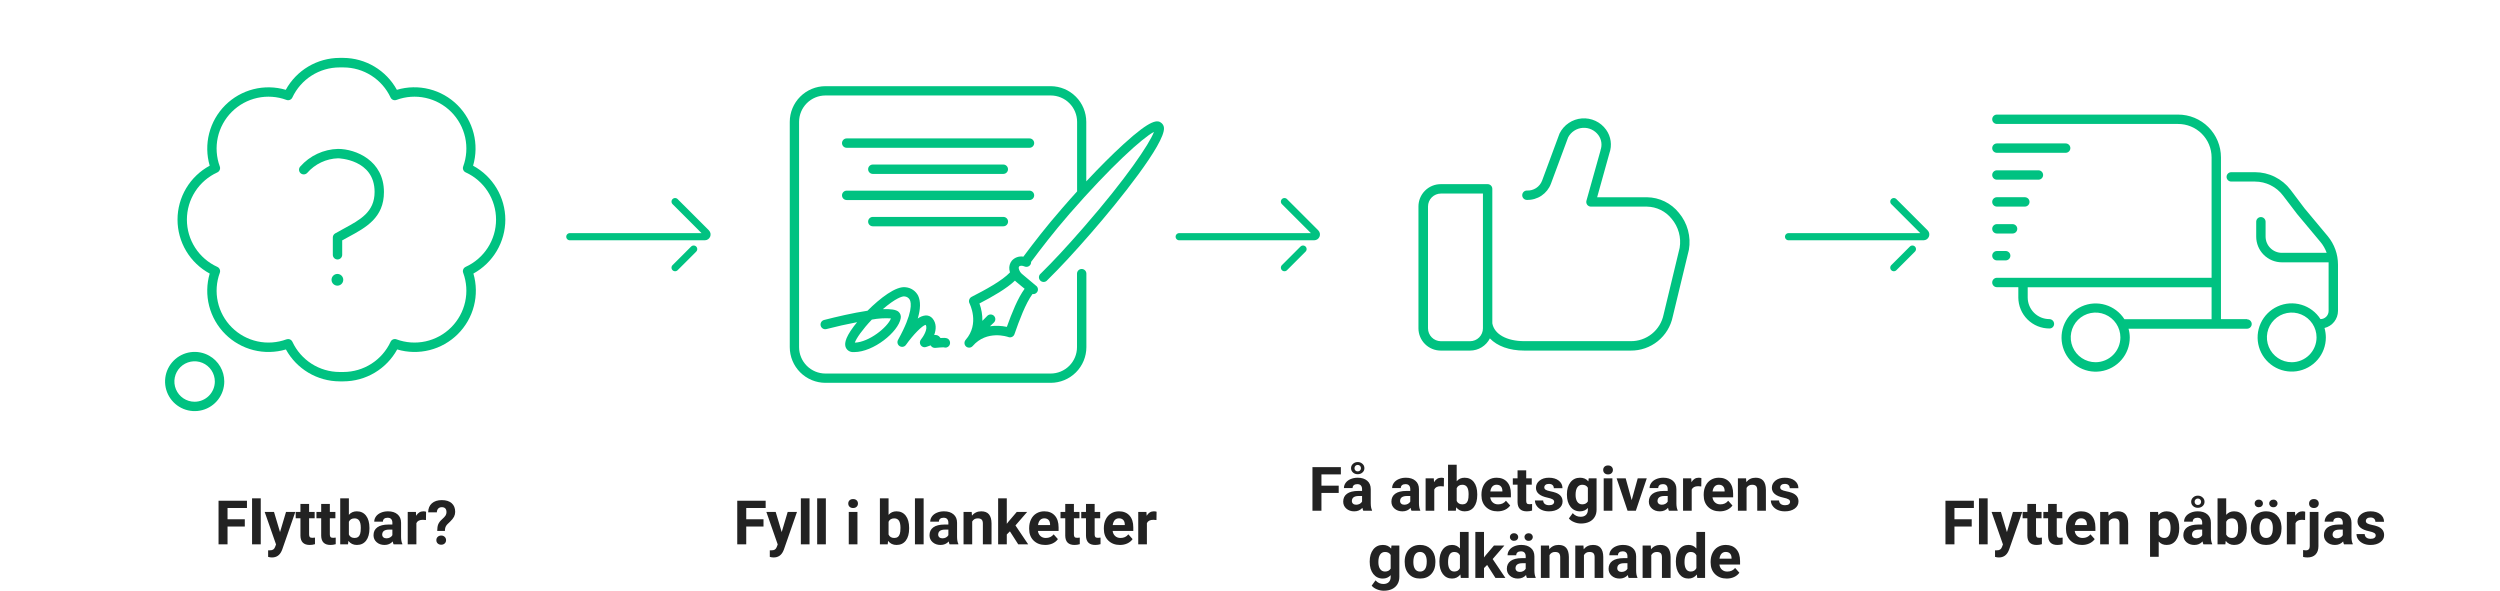<svg width="1116" height="264" viewBox="0 0 1116 264" fill="none" xmlns="http://www.w3.org/2000/svg">
<path d="M891.414 68.214H922.112C922.668 68.214 923.2 67.994 923.593 67.601C923.986 67.209 924.206 66.676 924.206 66.121C924.206 65.565 923.986 65.033 923.593 64.64C923.2 64.248 922.668 64.027 922.112 64.027H891.414C890.859 64.027 890.326 64.248 889.934 64.64C889.541 65.033 889.32 65.565 889.32 66.121C889.32 66.676 889.541 67.209 889.934 67.601C890.326 67.994 890.859 68.214 891.414 68.214Z" fill="#00C281"/>
<path d="M891.414 92.226H903.884C904.44 92.226 904.972 92.006 905.365 91.613C905.758 91.22 905.978 90.688 905.978 90.132C905.978 89.577 905.758 89.045 905.365 88.652C904.972 88.259 904.44 88.039 903.884 88.039H891.414C890.859 88.039 890.326 88.259 889.934 88.652C889.541 89.045 889.32 89.577 889.32 90.132C889.32 90.688 889.541 91.22 889.934 91.613C890.326 92.006 890.859 92.226 891.414 92.226Z" fill="#00C281"/>
<path d="M891.414 104.239H898.415C898.97 104.239 899.503 104.018 899.895 103.625C900.288 103.233 900.508 102.7 900.508 102.145C900.508 101.59 900.288 101.057 899.895 100.665C899.503 100.272 898.97 100.051 898.415 100.051H891.414C890.859 100.051 890.326 100.272 889.934 100.665C889.541 101.057 889.32 101.59 889.32 102.145C889.32 102.7 889.541 103.233 889.934 103.625C890.326 104.018 890.859 104.239 891.414 104.239Z" fill="#00C281"/>
<path d="M891.414 80.214H909.956C910.511 80.214 911.044 79.993 911.437 79.6C911.829 79.208 912.05 78.675 912.05 78.12C912.05 77.565 911.829 77.032 911.437 76.64C911.044 76.247 910.511 76.026 909.956 76.026H891.414C890.859 76.026 890.326 76.247 889.934 76.64C889.541 77.032 889.32 77.565 889.32 78.12C889.32 78.675 889.541 79.208 889.934 79.6C890.326 79.993 890.859 80.214 891.414 80.214Z" fill="#00C281"/>
<path d="M891.414 116.238H895.34C895.895 116.238 896.427 116.017 896.82 115.625C897.213 115.232 897.433 114.7 897.433 114.144C897.433 113.589 897.213 113.057 896.82 112.664C896.427 112.271 895.895 112.051 895.34 112.051H891.414C890.859 112.051 890.326 112.271 889.934 112.664C889.541 113.057 889.32 113.589 889.32 114.144C889.32 114.7 889.541 115.232 889.934 115.625C890.326 116.017 890.859 116.238 891.414 116.238Z" fill="#00C281"/>
<path d="M1003.07 142.448H991.439V70.243C991.436 67.732 990.938 65.247 989.974 62.928C989.01 60.61 987.599 58.505 985.821 56.732C984.044 54.959 981.934 53.554 979.613 52.596C977.293 51.639 974.806 51.148 972.295 51.151H891.414C890.859 51.151 890.326 51.371 889.934 51.764C889.541 52.157 889.32 52.689 889.32 53.245C889.32 53.8 889.541 54.332 889.934 54.725C890.326 55.118 890.859 55.338 891.414 55.338H972.295C974.256 55.333 976.199 55.715 978.013 56.461C979.826 57.208 981.475 58.305 982.864 59.689C984.253 61.073 985.356 62.718 986.109 64.529C986.862 66.34 987.25 68.281 987.252 70.243V124.011H891.414C890.859 124.011 890.326 124.231 889.934 124.624C889.541 125.017 889.32 125.549 889.32 126.104C889.32 126.66 889.541 127.192 889.934 127.585C890.326 127.978 890.859 128.198 891.414 128.198H900.979V132.804C900.985 134.629 901.35 136.435 902.054 138.118C902.758 139.802 903.788 141.33 905.084 142.615C906.379 143.9 907.916 144.916 909.605 145.606C911.295 146.296 913.104 146.646 914.929 146.636C915.2 146.634 915.468 146.578 915.718 146.471C915.968 146.365 916.193 146.21 916.382 146.015C916.571 145.82 916.719 145.589 916.818 145.336C916.917 145.083 916.964 144.813 916.957 144.542C916.943 143.982 916.711 143.449 916.31 143.058C915.909 142.667 915.371 142.448 914.811 142.448C912.254 142.445 909.803 141.428 907.995 139.62C906.187 137.812 905.17 135.361 905.167 132.804V128.237H987.252V142.487H948.336C946.362 139.397 943.34 137.123 939.824 136.081C936.308 135.04 932.535 135.302 929.196 136.819C925.858 138.337 923.18 141.007 921.652 144.341C920.124 147.674 919.851 151.447 920.881 154.966C921.912 158.485 924.177 161.514 927.261 163.497C930.345 165.481 934.041 166.285 937.671 165.762C941.3 165.239 944.619 163.424 947.018 160.651C949.417 157.878 950.735 154.333 950.73 150.666C950.724 149.339 950.539 148.018 950.181 146.74H1003.07C1003.63 146.74 1004.16 146.52 1004.55 146.127C1004.95 145.734 1005.17 145.202 1005.17 144.647C1005.17 144.091 1004.95 143.559 1004.55 143.166C1004.16 142.773 1003.63 142.553 1003.07 142.553V142.448ZM935.473 161.697C933.28 161.699 931.135 161.051 929.31 159.834C927.486 158.618 926.063 156.887 925.222 154.861C924.382 152.835 924.161 150.606 924.589 148.454C925.016 146.303 926.072 144.327 927.623 142.776C929.173 141.226 931.149 140.17 933.301 139.742C935.452 139.315 937.681 139.536 939.707 140.376C941.733 141.217 943.464 142.639 944.681 144.464C945.897 146.289 946.546 148.433 946.543 150.627C946.536 153.561 945.368 156.372 943.293 158.447C941.218 160.521 938.407 161.69 935.473 161.697Z" fill="#00C281"/>
<path d="M1039.11 105.429L1028.71 92.972L1022.49 84.715C1020.63 82.274 1018.23 80.296 1015.47 78.934C1012.72 77.572 1009.69 76.864 1006.62 76.864H996.032C995.477 76.864 994.944 77.084 994.552 77.477C994.159 77.87 993.939 78.402 993.939 78.957C993.939 79.513 994.159 80.045 994.552 80.438C994.944 80.831 995.477 81.051 996.032 81.051H1006.62C1009.05 81.053 1011.44 81.617 1013.61 82.7C1015.79 83.783 1017.68 85.355 1019.14 87.293L1025.42 95.524L1035.89 108.06C1037.08 109.486 1038 111.112 1038.63 112.862H1018.63C1017.68 112.862 1016.73 112.674 1015.85 112.308C1014.96 111.943 1014.16 111.407 1013.49 110.731C1012.81 110.055 1012.27 109.253 1011.91 108.371C1011.54 107.488 1011.36 106.542 1011.36 105.586V98.991C1011.36 98.436 1011.13 97.904 1010.74 97.511C1010.35 97.118 1009.82 96.898 1009.26 96.898C1008.71 96.898 1008.17 97.118 1007.78 97.511C1007.39 97.904 1007.17 98.436 1007.17 98.991V105.639C1007.17 108.678 1008.38 111.591 1010.53 113.74C1012.68 115.889 1015.59 117.098 1018.63 117.102H1039.49C1039.49 117.455 1039.49 117.808 1039.49 118.162V138.81C1039.49 139.773 1039.11 140.696 1038.43 141.378C1037.75 142.06 1036.83 142.445 1035.86 142.448C1033.89 139.358 1030.87 137.083 1027.35 136.042C1023.84 135.001 1020.06 135.263 1016.73 136.78C1013.39 138.297 1010.71 140.968 1009.18 144.301C1007.65 147.635 1007.38 151.408 1008.41 154.927C1009.44 158.446 1011.71 161.475 1014.79 163.458C1017.87 165.441 1021.57 166.245 1025.2 165.722C1028.83 165.2 1032.15 163.385 1034.55 160.612C1036.95 157.839 1038.26 154.293 1038.26 150.627C1038.25 149.201 1038.05 147.783 1037.66 146.413C1039.37 146.003 1040.89 145.031 1041.98 143.652C1043.07 142.274 1043.67 140.569 1043.68 138.81V118.162C1043.69 113.515 1042.07 109.011 1039.11 105.429ZM1023.03 161.697C1020.83 161.697 1018.69 161.047 1016.87 159.828C1015.05 158.61 1013.63 156.878 1012.79 154.852C1011.95 152.826 1011.73 150.597 1012.16 148.446C1012.59 146.296 1013.64 144.321 1015.2 142.772C1016.75 141.222 1018.72 140.168 1020.87 139.742C1023.02 139.315 1025.25 139.537 1027.28 140.378C1029.3 141.218 1031.03 142.641 1032.25 144.465C1033.47 146.29 1034.11 148.434 1034.11 150.627C1034.1 153.563 1032.93 156.377 1030.86 158.451C1028.78 160.526 1025.96 161.693 1023.03 161.697Z" fill="#00C281"/>
<path d="M749.448 95C747.736 92.861 745.572 91.128 743.11 89.927C740.648 88.725 737.95 88.085 735.211 88.052H712.965L718.448 68.358C719.065 66.623 719.251 64.764 718.991 62.941C718.732 61.117 718.033 59.384 716.956 57.89C715.735 56.188 714.095 54.831 712.194 53.95C710.294 53.069 708.198 52.694 706.11 52.861C704.022 53.028 702.013 53.732 700.277 54.904C698.541 56.077 697.138 57.678 696.203 59.552L696.124 59.735L688.378 80.672C687.857 82.023 686.923 83.175 685.707 83.963C684.492 84.75 683.059 85.133 681.613 85.055C681.057 85.055 680.525 85.276 680.132 85.669C679.739 86.061 679.519 86.594 679.519 87.149C679.519 87.704 679.739 88.237 680.132 88.63C680.525 89.022 681.057 89.243 681.613 89.243C683.926 89.302 686.201 88.64 688.122 87.348C690.042 86.056 691.513 84.198 692.33 82.033L700.011 61.331C700.641 60.128 701.569 59.106 702.705 58.362C703.841 57.617 705.148 57.175 706.503 57.076C707.858 56.978 709.215 57.227 710.447 57.8C711.678 58.373 712.743 59.251 713.541 60.35C714.228 61.303 714.671 62.409 714.833 63.572C714.995 64.735 714.87 65.92 714.47 67.024V67.168L708.189 89.583C708.101 89.894 708.085 90.221 708.144 90.539C708.203 90.857 708.335 91.157 708.529 91.415C708.727 91.671 708.981 91.879 709.271 92.022C709.561 92.164 709.881 92.239 710.204 92.239H735.211C737.334 92.276 739.423 92.781 741.328 93.72C743.233 94.659 744.906 96.008 746.229 97.67C747.725 99.442 748.82 101.519 749.436 103.755C750.053 105.992 750.178 108.335 749.801 110.624L742.604 140.512C741.906 143.87 740.062 146.881 737.389 149.029C734.715 151.178 731.378 152.33 727.948 152.289H680.435C672.584 152.289 667.048 149.174 666.172 144.346V84.31C666.173 84.034 666.121 83.76 666.016 83.504C665.912 83.249 665.758 83.016 665.563 82.821C665.368 82.625 665.137 82.469 664.882 82.363C664.627 82.257 664.354 82.203 664.078 82.203H643.141C640.502 82.206 637.973 83.257 636.108 85.124C634.244 86.991 633.196 89.522 633.196 92.161V146.557C633.2 149.194 634.249 151.721 636.113 153.585C637.977 155.45 640.505 156.499 643.141 156.502H656.227C658.062 156.5 659.861 155.991 661.424 155.03C662.988 154.07 664.255 152.695 665.086 151.059C668.318 154.474 673.748 156.502 680.435 156.502H727.948C732.341 156.547 736.614 155.065 740.034 152.308C743.455 149.551 745.811 145.691 746.7 141.388L753.923 111.514C754.426 108.602 754.286 105.615 753.513 102.762C752.74 99.909 751.352 97.26 749.448 95ZM661.984 146.557C661.984 148.084 661.378 149.549 660.298 150.628C659.218 151.708 657.754 152.315 656.227 152.315H643.141C641.629 152.291 640.187 151.674 639.124 150.597C638.062 149.52 637.465 148.07 637.462 146.557V92.161C637.466 90.635 638.073 89.172 639.152 88.093C640.231 87.014 641.694 86.407 643.22 86.403H661.984V146.557Z" fill="#00C281"/>
<path d="M150.613 122.284C149.919 122.284 149.253 122.559 148.762 123.05C148.271 123.541 147.996 124.207 147.996 124.901C147.996 125.595 148.271 126.26 148.762 126.751C149.253 127.242 149.919 127.518 150.613 127.518C151.307 127.518 151.973 127.242 152.463 126.751C152.954 126.26 153.23 125.595 153.23 124.901C153.23 124.207 152.954 123.541 152.463 123.05C151.973 122.559 151.307 122.284 150.613 122.284Z" fill="#00C281"/>
<path d="M150.888 66.474C147.692 66.556 144.547 67.296 141.65 68.647C138.752 69.997 136.164 71.93 134.047 74.325C133.668 74.734 133.466 75.276 133.486 75.832C133.505 76.389 133.745 76.915 134.151 77.296C134.561 77.67 135.101 77.87 135.655 77.853C136.21 77.835 136.736 77.603 137.122 77.204C138.844 75.227 140.955 73.625 143.323 72.499C145.692 71.374 148.267 70.748 150.888 70.662C151.045 70.662 167.218 71.067 167.218 85.671C167.218 94.634 160.859 98.062 153.518 102.04C152.209 102.747 150.901 103.454 149.592 104.213C149.283 104.396 149.026 104.656 148.847 104.968C148.668 105.28 148.573 105.633 148.571 105.992V113.739C148.571 114.294 148.792 114.827 149.185 115.219C149.577 115.612 150.11 115.832 150.665 115.832C151.22 115.832 151.753 115.612 152.146 115.219C152.538 114.827 152.759 114.294 152.759 113.739V107.301L155.507 105.796C163.358 101.569 171.393 97.199 171.393 85.736C171.393 71.682 158.844 66.474 150.888 66.474Z" fill="#00C281"/>
<path d="M225.579 98.049C225.564 93.113 224.219 88.272 221.686 84.036C219.153 79.799 215.526 76.323 211.185 73.972C212.565 69.256 212.648 64.255 211.425 59.495C210.203 54.736 207.72 50.394 204.238 46.927C200.756 43.46 196.403 40.995 191.639 39.792C186.874 38.59 181.874 38.694 177.163 40.094C174.812 35.813 171.363 32.236 167.17 29.731C162.977 27.227 158.192 25.885 153.308 25.844H151.568C146.66 25.859 141.845 27.189 137.625 29.695C133.404 32.201 129.932 35.792 127.569 40.094C122.863 38.709 117.871 38.617 113.116 39.826C108.362 41.035 104.021 43.502 100.548 46.967C97.075 50.431 94.599 54.767 93.378 59.519C92.158 64.27 92.239 69.263 93.612 73.972C89.269 76.315 85.64 79.789 83.111 84.027C80.582 88.265 79.246 93.108 79.246 98.043C79.246 102.978 80.582 107.821 83.111 112.059C85.64 116.296 89.269 119.771 93.612 122.114C92.233 126.83 92.15 131.831 93.373 136.59C94.595 141.35 97.078 145.691 100.56 149.159C104.042 152.626 108.395 155.091 113.159 156.293C117.924 157.496 122.924 157.391 127.635 155.992C129.992 160.284 133.454 163.869 137.662 166.374C141.87 168.879 146.671 170.215 151.568 170.242H153.308C158.217 170.226 163.031 168.897 167.252 166.391C171.472 163.885 174.944 160.294 177.307 155.992C182.017 157.387 187.016 157.488 191.778 156.283C196.541 155.079 200.891 152.615 204.372 149.149C207.852 145.683 210.335 141.343 211.56 136.586C212.784 131.828 212.704 126.829 211.329 122.114C215.641 119.745 219.238 116.263 221.745 112.03C224.251 107.797 225.576 102.969 225.579 98.049ZM207.862 119.143C207.381 119.359 207.001 119.749 206.797 120.235C206.593 120.721 206.58 121.266 206.763 121.76C208.291 125.915 208.597 130.421 207.644 134.744C206.692 139.067 204.519 143.027 201.386 146.154C198.252 149.281 194.287 151.444 189.962 152.388C185.637 153.331 181.131 153.015 176.98 151.477C176.487 151.297 175.945 151.309 175.46 151.51C174.975 151.712 174.584 152.087 174.363 152.563C172.502 156.583 169.532 159.988 165.802 162.378C162.073 164.768 157.738 166.043 153.308 166.055H151.568C147.141 166.039 142.81 164.762 139.083 162.372C135.356 159.983 132.388 156.58 130.527 152.563C130.359 152.201 130.092 151.893 129.756 151.678C129.419 151.462 129.029 151.347 128.629 151.346C128.379 151.345 128.131 151.39 127.896 151.477C123.745 153.018 119.24 153.335 114.914 152.392C110.588 151.449 106.623 149.286 103.49 146.158C100.356 143.03 98.185 139.069 97.235 134.744C96.284 130.42 96.594 125.914 98.127 121.76C98.306 121.266 98.292 120.722 98.089 120.237C97.885 119.752 97.506 119.362 97.028 119.143C92.975 117.305 89.537 114.338 87.125 110.597C84.714 106.856 83.432 102.5 83.432 98.049C83.432 93.599 84.714 89.242 87.125 85.501C89.537 81.761 92.975 78.794 97.028 76.956C97.502 76.733 97.877 76.341 98.08 75.858C98.283 75.375 98.3 74.833 98.127 74.338C96.591 70.184 96.278 65.676 97.227 61.349C98.176 57.023 100.346 53.059 103.48 49.929C106.614 46.799 110.581 44.634 114.909 43.691C119.237 42.748 123.744 43.066 127.896 44.608C128.389 44.788 128.932 44.776 129.417 44.575C129.901 44.374 130.293 43.998 130.514 43.522C132.385 39.516 135.36 36.125 139.088 33.748C142.817 31.37 147.146 30.103 151.568 30.096H153.308C157.729 30.104 162.055 31.371 165.782 33.749C169.508 36.127 172.48 39.517 174.35 43.522C174.571 43.998 174.962 44.374 175.447 44.575C175.931 44.776 176.474 44.788 176.967 44.608C181.119 43.067 185.626 42.748 189.954 43.69C194.281 44.632 198.248 46.795 201.384 49.922C204.52 53.05 206.693 57.011 207.647 61.336C208.6 65.662 208.293 70.169 206.763 74.325C206.587 74.82 206.602 75.363 206.805 75.847C207.009 76.331 207.385 76.722 207.862 76.942C211.911 78.785 215.344 81.753 217.751 85.493C220.159 89.234 221.439 93.588 221.439 98.036C221.439 102.484 220.159 106.839 217.751 110.579C215.344 114.319 211.911 117.288 207.862 119.13V119.143Z" fill="#00C281"/>
<path d="M93.416 158.805C90.889 157.373 87.961 156.813 85.084 157.212C82.207 157.611 79.541 158.947 77.499 161.013C75.457 163.079 74.153 165.76 73.788 168.642C73.423 171.524 74.017 174.445 75.48 176.955C76.942 179.465 79.19 181.424 81.876 182.528C84.563 183.632 87.538 183.82 90.343 183.063C93.147 182.306 95.624 180.647 97.391 178.341C99.157 176.035 100.115 173.212 100.116 170.307C100.117 167.969 99.497 165.672 98.32 163.651C97.143 161.63 95.451 159.958 93.416 158.805ZM86.874 179.336C85.088 179.336 83.342 178.807 81.857 177.815C80.373 176.822 79.215 175.412 78.532 173.763C77.849 172.113 77.67 170.297 78.018 168.546C78.366 166.794 79.226 165.186 80.489 163.923C81.752 162.66 83.361 161.8 85.112 161.452C86.864 161.103 88.679 161.282 90.329 161.966C91.979 162.649 93.389 163.806 94.381 165.291C95.373 166.776 95.903 168.522 95.903 170.307C95.899 172.687 94.958 174.97 93.282 176.66C91.606 178.351 89.332 179.312 86.952 179.336H86.874Z" fill="#00C281"/>
<path d="M461.657 63.883C461.657 63.328 461.436 62.795 461.043 62.403C460.651 62.01 460.118 61.789 459.563 61.789H377.962C377.407 61.789 376.874 62.01 376.482 62.403C376.089 62.795 375.868 63.328 375.868 63.883C375.868 64.438 376.089 64.971 376.482 65.364C376.874 65.756 377.407 65.977 377.962 65.977H459.563C459.838 65.977 460.11 65.923 460.364 65.817C460.618 65.712 460.849 65.558 461.043 65.364C461.238 65.169 461.392 64.938 461.497 64.684C461.603 64.43 461.657 64.158 461.657 63.883Z" fill="#00C281"/>
<path d="M389.621 73.449C389.066 73.449 388.533 73.669 388.141 74.062C387.748 74.454 387.527 74.987 387.527 75.542C387.527 76.098 387.748 76.63 388.141 77.023C388.533 77.415 389.066 77.636 389.621 77.636H447.878C448.433 77.636 448.965 77.415 449.358 77.023C449.751 76.63 449.971 76.098 449.971 75.542C449.971 74.987 449.751 74.454 449.358 74.062C448.965 73.669 448.433 73.449 447.878 73.449H389.621Z" fill="#00C281"/>
<path d="M377.962 89.295H459.563C460.118 89.295 460.651 89.075 461.043 88.682C461.436 88.289 461.657 87.757 461.657 87.201C461.657 86.646 461.436 86.114 461.043 85.721C460.651 85.328 460.118 85.108 459.563 85.108H377.962C377.407 85.108 376.874 85.328 376.482 85.721C376.089 86.114 375.868 86.646 375.868 87.201C375.868 87.757 376.089 88.289 376.482 88.682C376.874 89.075 377.407 89.295 377.962 89.295Z" fill="#00C281"/>
<path d="M449.998 98.861C449.98 98.312 449.749 97.792 449.352 97.413C448.956 97.034 448.426 96.825 447.878 96.832H389.621C389.066 96.832 388.533 97.053 388.141 97.446C387.748 97.838 387.527 98.371 387.527 98.926C387.527 99.481 387.748 100.014 388.141 100.406C388.533 100.799 389.066 101.02 389.621 101.02H447.878C448.16 101.023 448.441 100.97 448.702 100.862C448.964 100.754 449.201 100.595 449.399 100.393C449.597 100.191 449.752 99.951 449.855 99.688C449.958 99.425 450.006 99.143 449.998 98.861Z" fill="#00C281"/>
<path d="M411.055 154.16C411.33 154.535 411.724 154.808 412.172 154.934C412.62 155.059 413.098 155.031 413.528 154.853C414.143 154.605 414.837 154.369 415.439 154.173C415.636 154.545 415.939 154.85 416.309 155.05C416.679 155.251 417.1 155.337 417.519 155.298C418.828 155.154 420.503 155.037 421.249 155.037C421.683 155.21 422.164 155.233 422.613 155.1C423.061 154.967 423.452 154.686 423.722 154.304C423.957 153.968 424.093 153.572 424.113 153.163C424.134 152.753 424.039 152.346 423.84 151.988C423.264 151.006 422.531 150.679 419.809 150.888C419.76 150.796 419.703 150.709 419.639 150.627C419.352 150.216 418.952 149.896 418.488 149.706C418.024 149.516 417.515 149.463 417.022 149.554C417.938 147.067 418.108 144.32 416.25 142.121C415.875 141.675 415.399 141.325 414.863 141.097C414.326 140.87 413.743 140.772 413.162 140.813C411.898 140.955 410.696 141.434 409.681 142.2C410.99 137.855 410.99 134.453 409.877 132.032C409.35 130.992 408.571 130.1 407.611 129.437C406.651 128.775 405.541 128.362 404.382 128.237C399.985 127.544 392.84 133.131 387.253 138.706C380.71 139.687 373.304 141.441 367.86 142.841C367.322 142.98 366.861 143.327 366.579 143.805C366.297 144.284 366.216 144.855 366.355 145.393C366.494 145.93 366.841 146.391 367.319 146.673C367.798 146.956 368.369 147.036 368.907 146.897C373.395 145.733 378.198 144.66 382.607 143.822C382.058 144.477 381.574 145.131 381.142 145.667C376.719 151.556 377.02 153.95 377.622 155.246C377.913 155.836 378.368 156.331 378.931 156.672C379.494 157.012 380.143 157.185 380.802 157.169H381.325C389.883 157.169 401.045 148.206 402.092 142.03C402.187 141.516 402.149 140.987 401.982 140.492C401.814 139.997 401.523 139.554 401.136 139.203C400.011 138.169 397.446 137.895 394.123 137.986C399.645 133.21 402.798 132.163 403.714 132.32C404.219 132.338 404.71 132.489 405.137 132.758C405.564 133.027 405.913 133.404 406.148 133.851C406.802 135.16 407.601 139.622 400.914 151.674C400.635 152.143 400.55 152.704 400.679 153.235C400.807 153.766 401.138 154.226 401.601 154.517C402.064 154.807 402.622 154.905 403.157 154.79C403.691 154.674 404.159 154.354 404.46 153.898C407.627 149.423 411.683 145.314 413.201 145C414.444 146.845 411.893 150.653 411.121 151.543C410.816 151.908 410.644 152.365 410.632 152.84C410.62 153.315 410.769 153.78 411.055 154.16ZM397.734 142.134C396.125 146.191 387.881 152.747 381.587 152.956C382.202 151.124 384.976 147.081 389.189 142.671C392.003 142.129 394.875 141.948 397.734 142.134Z" fill="#00C281"/>
<path d="M464.614 122.1C464.377 122.279 464.18 122.506 464.038 122.766C463.895 123.027 463.809 123.314 463.786 123.61C463.763 123.906 463.803 124.204 463.904 124.483C464.005 124.762 464.164 125.017 464.37 125.23C464.577 125.443 464.826 125.61 465.102 125.719C465.378 125.829 465.674 125.878 465.971 125.864C466.268 125.85 466.558 125.774 466.822 125.639C467.087 125.505 467.32 125.315 467.506 125.084C473.434 119.248 479.1 113.15 487.069 104.003C499.382 89.884 520.096 64.119 519.599 57.105C519.573 56.695 519.465 56.294 519.284 55.926C519.102 55.558 518.849 55.229 518.539 54.959C516.812 53.467 514.077 52.944 501.607 64.302C496.634 68.829 490.916 74.535 484.91 80.96V54.396C484.906 50.183 483.234 46.142 480.26 43.158C477.285 40.173 473.25 38.489 469.037 38.471H368.488C364.264 38.475 360.215 40.153 357.227 43.139C354.239 46.124 352.557 50.172 352.55 54.396V154.971C352.557 159.195 354.239 163.243 357.227 166.229C360.215 169.214 364.264 170.893 368.488 170.896H469.037C473.259 170.893 477.308 169.214 480.294 166.228C483.279 163.242 484.958 159.194 484.962 154.971V122.166C484.962 121.611 484.741 121.078 484.349 120.685C483.956 120.293 483.423 120.072 482.868 120.072C482.313 120.072 481.78 120.293 481.388 120.685C480.995 121.078 480.775 121.611 480.775 122.166V154.971C480.775 158.095 479.534 161.09 477.325 163.299C475.117 165.507 472.121 166.748 468.998 166.748H368.488C365.365 166.748 362.369 165.507 360.161 163.299C357.952 161.09 356.711 158.095 356.711 154.971V54.396C356.711 51.273 357.952 48.277 360.161 46.069C362.369 43.86 365.365 42.619 368.488 42.619H469.037C472.16 42.619 475.156 43.86 477.364 46.069C479.573 48.277 480.814 51.273 480.814 54.396V85.448C478.642 87.843 476.443 90.303 474.271 92.828C466.878 101.295 461.591 108.217 456.828 114.576C455.886 114.408 454.916 114.486 454.013 114.802C453.11 115.119 452.304 115.663 451.672 116.382C451.236 116.93 450.914 117.559 450.725 118.233C450.536 118.908 450.485 119.613 450.573 120.308C450.622 120.752 450.714 121.19 450.848 121.616C447.354 125.319 439.843 129.389 433.693 132.53C433.44 132.666 433.216 132.853 433.037 133.077C432.857 133.302 432.724 133.561 432.646 133.838C432.561 134.103 432.532 134.382 432.559 134.659C432.586 134.936 432.669 135.204 432.803 135.448C432.803 135.539 437.475 144.424 431.063 151.726C430.881 151.932 430.741 152.172 430.651 152.432C430.562 152.693 430.524 152.968 430.541 153.243C430.558 153.517 430.629 153.786 430.75 154.033C430.871 154.28 431.04 154.501 431.246 154.683C431.667 155.045 432.214 155.226 432.768 155.187C433.322 155.148 433.837 154.891 434.203 154.474C440.537 147.159 449.788 150.326 450.168 150.47C450.43 150.564 450.709 150.605 450.988 150.59C451.267 150.576 451.54 150.505 451.791 150.383C452.042 150.261 452.266 150.09 452.451 149.881C452.635 149.671 452.775 149.426 452.863 149.161C455.022 142.946 457.849 135.395 460.885 131.286C460.998 131.3 461.112 131.3 461.225 131.286C461.57 131.291 461.911 131.21 462.217 131.05C462.524 130.89 462.785 130.657 462.978 130.37C463.133 130.147 463.242 129.895 463.298 129.629C463.355 129.363 463.357 129.089 463.306 128.822C463.255 128.555 463.151 128.301 463 128.075C462.85 127.849 462.655 127.655 462.429 127.505C462.062 127.23 458.595 124.299 456.462 122.493C455.57 121.828 454.963 120.852 454.761 119.758C454.72 119.48 454.781 119.197 454.931 118.96C455.245 118.58 456.239 118.45 457.391 118.96C457.905 119.173 458.482 119.174 458.997 118.964C459.512 118.753 459.922 118.347 460.139 117.835C460.25 117.543 460.299 117.231 460.283 116.919C464.889 110.716 470.123 103.899 477.359 95.524C495.941 74.221 510.073 61.502 515.124 58.885C513.135 64.223 502.509 79.965 483.954 101.242C476.051 110.31 470.45 116.343 464.614 122.1ZM457.391 128.905C454.355 133.053 451.699 139.648 449.461 145.916C446.983 145.396 444.434 145.303 441.924 145.641L443.716 143.94C444.105 143.543 444.32 143.007 444.314 142.451C444.308 141.896 444.081 141.365 443.684 140.976C443.286 140.587 442.751 140.373 442.195 140.379C441.639 140.385 441.109 140.612 440.72 141.009L438.535 143.233C438.58 140.584 438.137 137.949 437.226 135.461C443.193 132.359 449.356 128.839 453.06 125.28C453.256 125.476 453.478 125.673 453.701 125.856C455.323 127.164 456.501 128.237 457.391 128.905Z" fill="#00C281"/>
<path d="M254.367 105.664L314.609 105.664C315.5 105.664 315.946 104.587 315.316 103.957L301.359 90M301.359 119.485L309.652 111.192" stroke="#00C281" stroke-width="3.2" stroke-linecap="round"/>
<path d="M526.39 105.664L586.632 105.664C587.523 105.664 587.969 104.587 587.339 103.957L573.382 90M573.382 119.485L581.675 111.192" stroke="#00C281" stroke-width="3.2" stroke-linecap="round"/>
<path d="M798.413 105.664L858.655 105.664C859.546 105.664 859.992 104.587 859.362 103.957L845.405 90M845.405 119.485L853.698 111.192" stroke="#00C281" stroke-width="3.2" stroke-linecap="round"/>
<path d="M109.28 235.038H101.573V243H97.558V223.517H110.244V226.768H101.573V231.8H109.28V235.038ZM116.399 243H112.519V222.446H116.399V243ZM125.003 237.527L127.68 228.521H131.828L126.007 245.248L125.686 246.011C124.821 247.902 123.393 248.848 121.404 248.848C120.842 248.848 120.271 248.763 119.691 248.593V245.663L120.28 245.676C121.011 245.676 121.556 245.565 121.912 245.342C122.278 245.119 122.564 244.749 122.769 244.231L123.224 243.04L118.152 228.521H122.314L125.003 237.527ZM137.983 224.962V228.521H140.459V231.358H137.983V238.584C137.983 239.119 138.086 239.503 138.291 239.735C138.496 239.967 138.889 240.083 139.469 240.083C139.897 240.083 140.276 240.052 140.606 239.989V242.92C139.848 243.152 139.067 243.268 138.264 243.268C135.553 243.268 134.17 241.898 134.116 239.16V231.358H132.002V228.521H134.116V224.962H137.983ZM147.243 224.962V228.521H149.719V231.358H147.243V238.584C147.243 239.119 147.346 239.503 147.551 239.735C147.756 239.967 148.149 240.083 148.729 240.083C149.157 240.083 149.536 240.052 149.866 239.989V242.92C149.108 243.152 148.327 243.268 147.524 243.268C144.812 243.268 143.43 241.898 143.376 239.16V231.358H141.262V228.521H143.376V224.962H147.243ZM164.92 235.894C164.92 238.214 164.425 240.025 163.435 241.327C162.445 242.621 161.062 243.268 159.287 243.268C157.717 243.268 156.463 242.665 155.527 241.461L155.353 243H151.873V222.446H155.741V229.819C156.633 228.776 157.806 228.254 159.26 228.254C161.026 228.254 162.409 228.905 163.408 230.207C164.416 231.501 164.92 233.325 164.92 235.68V235.894ZM161.053 235.613C161.053 234.15 160.821 233.084 160.357 232.415C159.893 231.737 159.202 231.398 158.283 231.398C157.052 231.398 156.205 231.902 155.741 232.91V238.624C156.213 239.641 157.07 240.15 158.31 240.15C159.559 240.15 160.38 239.534 160.772 238.303C160.959 237.714 161.053 236.818 161.053 235.613ZM175.706 243C175.527 242.652 175.398 242.219 175.318 241.702C174.381 242.746 173.163 243.268 171.665 243.268C170.246 243.268 169.069 242.857 168.132 242.037C167.204 241.216 166.74 240.181 166.74 238.932C166.74 237.398 167.307 236.22 168.44 235.399C169.581 234.579 171.227 234.164 173.377 234.155H175.157V233.325C175.157 232.656 174.983 232.121 174.635 231.719C174.296 231.318 173.756 231.117 173.016 231.117C172.365 231.117 171.852 231.273 171.477 231.586C171.111 231.898 170.929 232.326 170.929 232.87H167.061C167.061 232.032 167.32 231.256 167.837 230.542C168.355 229.828 169.086 229.271 170.032 228.869C170.978 228.459 172.039 228.254 173.217 228.254C175.001 228.254 176.415 228.704 177.459 229.605C178.511 230.497 179.038 231.755 179.038 233.379V239.655C179.047 241.028 179.238 242.068 179.613 242.773V243H175.706ZM172.508 240.31C173.079 240.31 173.605 240.185 174.087 239.936C174.568 239.677 174.925 239.333 175.157 238.905V236.416H173.712C171.776 236.416 170.746 237.085 170.621 238.424L170.607 238.651C170.607 239.133 170.777 239.53 171.116 239.842C171.455 240.154 171.919 240.31 172.508 240.31ZM190.144 232.148C189.618 232.076 189.154 232.041 188.753 232.041C187.29 232.041 186.331 232.536 185.876 233.526V243H182.008V228.521H185.662L185.769 230.247C186.545 228.918 187.62 228.254 188.993 228.254C189.422 228.254 189.823 228.312 190.198 228.428L190.144 232.148ZM195.176 237.019C195.176 235.77 195.327 234.775 195.631 234.034C195.934 233.294 196.487 232.567 197.29 231.853C198.102 231.131 198.641 230.546 198.909 230.1C199.177 229.645 199.311 229.168 199.311 228.668C199.311 227.161 198.615 226.407 197.223 226.407C196.563 226.407 196.032 226.612 195.631 227.023C195.238 227.424 195.033 227.982 195.015 228.695H191.135C191.152 226.991 191.701 225.658 192.78 224.694C193.869 223.731 195.35 223.249 197.223 223.249C199.114 223.249 200.582 223.708 201.626 224.627C202.669 225.537 203.191 226.826 203.191 228.495C203.191 229.253 203.022 229.971 202.683 230.649C202.344 231.318 201.75 232.063 200.903 232.884L199.819 233.914C199.141 234.565 198.753 235.328 198.655 236.202L198.601 237.019H195.176ZM194.788 241.127C194.788 240.529 194.988 240.038 195.39 239.655C195.8 239.262 196.322 239.066 196.955 239.066C197.589 239.066 198.106 239.262 198.508 239.655C198.918 240.038 199.123 240.529 199.123 241.127C199.123 241.715 198.923 242.202 198.521 242.585C198.129 242.969 197.607 243.161 196.955 243.161C196.304 243.161 195.778 242.969 195.376 242.585C194.984 242.202 194.788 241.715 194.788 241.127Z" fill="#222222"/>
<path d="M340.828 235.038H333.121V243H329.106V223.517H341.792V226.768H333.121V231.8H340.828V235.038ZM348.951 237.527L351.627 228.521H355.775L349.954 245.248L349.633 246.011C348.768 247.902 347.341 248.848 345.351 248.848C344.789 248.848 344.218 248.763 343.638 248.593V245.663L344.227 245.676C344.959 245.676 345.503 245.565 345.86 245.342C346.225 245.119 346.511 244.749 346.716 244.231L347.171 243.04L342.1 228.521H346.261L348.951 237.527ZM361.382 243H357.502V222.446H361.382V243ZM368.662 243H364.781V222.446H368.662V243ZM382.766 243H378.885V228.521H382.766V243ZM378.658 224.774C378.658 224.195 378.849 223.717 379.233 223.343C379.625 222.968 380.156 222.781 380.825 222.781C381.485 222.781 382.012 222.968 382.404 223.343C382.797 223.717 382.993 224.195 382.993 224.774C382.993 225.363 382.792 225.845 382.391 226.22C381.998 226.594 381.477 226.782 380.825 226.782C380.174 226.782 379.648 226.594 379.246 226.22C378.854 225.845 378.658 225.363 378.658 224.774ZM405.835 235.894C405.835 238.214 405.34 240.025 404.35 241.327C403.36 242.621 401.977 243.268 400.202 243.268C398.632 243.268 397.378 242.665 396.441 241.461L396.268 243H392.788V222.446H396.656V229.819C397.548 228.776 398.721 228.254 400.175 228.254C401.941 228.254 403.324 228.905 404.323 230.207C405.331 231.501 405.835 233.325 405.835 235.68V235.894ZM401.968 235.613C401.968 234.15 401.736 233.084 401.272 232.415C400.808 231.737 400.117 231.398 399.198 231.398C397.967 231.398 397.119 231.902 396.656 232.91V238.624C397.128 239.641 397.985 240.15 399.225 240.15C400.474 240.15 401.294 239.534 401.687 238.303C401.874 237.714 401.968 236.818 401.968 235.613ZM412.312 243H408.431V222.446H412.312V243ZM423.9 243C423.722 242.652 423.592 242.219 423.512 241.702C422.575 242.746 421.358 243.268 419.859 243.268C418.441 243.268 417.263 242.857 416.326 242.037C415.398 241.216 414.935 240.181 414.935 238.932C414.935 237.398 415.501 236.22 416.634 235.399C417.776 234.579 419.422 234.164 421.572 234.155H423.352V233.325C423.352 232.656 423.178 232.121 422.83 231.719C422.491 231.318 421.951 231.117 421.21 231.117C420.559 231.117 420.046 231.273 419.672 231.586C419.306 231.898 419.123 232.326 419.123 232.87H415.256C415.256 232.032 415.514 231.256 416.032 230.542C416.549 229.828 417.281 229.271 418.226 228.869C419.172 228.459 420.234 228.254 421.411 228.254C423.195 228.254 424.609 228.704 425.653 229.605C426.706 230.497 427.232 231.755 427.232 233.379V239.655C427.241 241.028 427.433 242.068 427.808 242.773V243H423.9ZM420.702 240.31C421.273 240.31 421.799 240.185 422.281 239.936C422.763 239.677 423.12 239.333 423.352 238.905V236.416H421.906C419.97 236.416 418.94 237.085 418.815 238.424L418.802 238.651C418.802 239.133 418.971 239.53 419.31 239.842C419.649 240.154 420.113 240.31 420.702 240.31ZM433.762 228.521L433.883 230.194C434.918 228.9 436.305 228.254 438.044 228.254C439.579 228.254 440.721 228.704 441.47 229.605C442.219 230.506 442.603 231.853 442.621 233.646V243H438.754V233.74C438.754 232.919 438.575 232.326 438.218 231.96C437.861 231.586 437.268 231.398 436.439 231.398C435.35 231.398 434.534 231.862 433.99 232.79V243H430.123V228.521H433.762ZM450.824 237.192L449.432 238.584V243H445.565V222.446H449.432V233.834L450.181 232.87L453.888 228.521H458.531L453.299 234.556L458.986 243H454.544L450.824 237.192ZM466.6 243.268C464.477 243.268 462.746 242.616 461.408 241.314C460.079 240.011 459.414 238.276 459.414 236.109V235.734C459.414 234.28 459.695 232.982 460.257 231.84C460.82 230.689 461.613 229.806 462.639 229.19C463.674 228.566 464.852 228.254 466.172 228.254C468.153 228.254 469.709 228.878 470.842 230.127C471.984 231.376 472.555 233.147 472.555 235.439V237.019H463.335C463.46 237.964 463.835 238.722 464.459 239.293C465.093 239.864 465.891 240.15 466.855 240.15C468.344 240.15 469.509 239.61 470.347 238.531L472.247 240.658C471.667 241.479 470.882 242.121 469.892 242.585C468.902 243.04 467.805 243.268 466.6 243.268ZM466.159 231.385C465.392 231.385 464.767 231.644 464.285 232.161C463.812 232.678 463.509 233.419 463.375 234.382H468.755V234.075C468.737 233.218 468.505 232.558 468.059 232.094C467.613 231.621 466.979 231.385 466.159 231.385ZM479.393 224.962V228.521H481.869V231.358H479.393V238.584C479.393 239.119 479.496 239.503 479.701 239.735C479.906 239.967 480.298 240.083 480.878 240.083C481.306 240.083 481.686 240.052 482.016 239.989V242.92C481.257 243.152 480.477 243.268 479.674 243.268C476.962 243.268 475.579 241.898 475.526 239.16V231.358H473.411V228.521H475.526V224.962H479.393ZM488.653 224.962V228.521H491.128V231.358H488.653V238.584C488.653 239.119 488.755 239.503 488.961 239.735C489.166 239.967 489.558 240.083 490.138 240.083C490.566 240.083 490.946 240.052 491.276 239.989V242.92C490.517 243.152 489.737 243.268 488.934 243.268C486.222 243.268 484.839 241.898 484.786 239.16V231.358H482.671V228.521H484.786V224.962H488.653ZM499.947 243.268C497.824 243.268 496.093 242.616 494.755 241.314C493.426 240.011 492.761 238.276 492.761 236.109V235.734C492.761 234.28 493.042 232.982 493.604 231.84C494.166 230.689 494.96 229.806 495.986 229.19C497.021 228.566 498.198 228.254 499.519 228.254C501.499 228.254 503.056 228.878 504.189 230.127C505.331 231.376 505.902 233.147 505.902 235.439V237.019H496.682C496.807 237.964 497.181 238.722 497.806 239.293C498.439 239.864 499.238 240.15 500.201 240.15C501.691 240.15 502.855 239.61 503.694 238.531L505.594 240.658C505.014 241.479 504.229 242.121 503.239 242.585C502.248 243.04 501.151 243.268 499.947 243.268ZM499.505 231.385C498.738 231.385 498.114 231.644 497.632 232.161C497.159 232.678 496.856 233.419 496.722 234.382H502.101V234.075C502.083 233.218 501.851 232.558 501.405 232.094C500.959 231.621 500.326 231.385 499.505 231.385ZM516.245 232.148C515.719 232.076 515.255 232.041 514.854 232.041C513.391 232.041 512.432 232.536 511.977 233.526V243H508.109V228.521H511.763L511.87 230.247C512.646 228.918 513.721 228.254 515.095 228.254C515.523 228.254 515.924 228.312 516.299 228.428L516.245 232.148Z" fill="#222222"/>
<path d="M597.6 220.038H589.892V228H585.878V208.517H598.564V211.768H589.892V216.8H597.6V220.038ZM608.573 228C608.395 227.652 608.265 227.219 608.185 226.702C607.248 227.746 606.03 228.268 604.532 228.268C603.113 228.268 601.936 227.857 600.999 227.037C600.071 226.216 599.607 225.181 599.607 223.932C599.607 222.398 600.174 221.22 601.307 220.399C602.449 219.579 604.095 219.164 606.245 219.155H608.024V218.325C608.024 217.656 607.85 217.121 607.502 216.719C607.163 216.318 606.624 216.117 605.883 216.117C605.232 216.117 604.719 216.273 604.344 216.586C603.979 216.898 603.796 217.326 603.796 217.87H599.929C599.929 217.032 600.187 216.256 600.705 215.542C601.222 214.828 601.954 214.271 602.899 213.869C603.845 213.459 604.906 213.254 606.084 213.254C607.868 213.254 609.282 213.704 610.326 214.605C611.379 215.497 611.905 216.755 611.905 218.379V224.655C611.914 226.028 612.106 227.068 612.48 227.773V228H608.573ZM605.375 225.31C605.946 225.31 606.472 225.185 606.954 224.936C607.436 224.677 607.792 224.333 608.024 223.905V221.416H606.579C604.643 221.416 603.613 222.085 603.488 223.424L603.475 223.651C603.475 224.133 603.644 224.53 603.983 224.842C604.322 225.154 604.786 225.31 605.375 225.31ZM603.1 208.998C603.1 208.231 603.39 207.584 603.97 207.058C604.55 206.523 605.254 206.255 606.084 206.255C606.905 206.255 607.605 206.518 608.185 207.045C608.774 207.562 609.068 208.213 609.068 208.998C609.068 209.757 608.783 210.395 608.212 210.912C607.641 211.429 606.932 211.688 606.084 211.688C605.219 211.688 604.505 211.425 603.943 210.899C603.381 210.372 603.1 209.739 603.1 208.998ZM604.639 208.998C604.639 209.391 604.768 209.73 605.027 210.015C605.286 210.292 605.638 210.43 606.084 210.43C606.53 210.43 606.882 210.292 607.141 210.015C607.4 209.73 607.529 209.391 607.529 208.998C607.529 208.588 607.395 208.245 607.128 207.968C606.869 207.683 606.521 207.54 606.084 207.54C605.647 207.54 605.295 207.683 605.027 207.968C604.768 208.245 604.639 208.588 604.639 208.998ZM630.09 228C629.912 227.652 629.783 227.219 629.702 226.702C628.766 227.746 627.548 228.268 626.049 228.268C624.631 228.268 623.453 227.857 622.516 227.037C621.589 226.216 621.125 225.181 621.125 223.932C621.125 222.398 621.691 221.22 622.824 220.399C623.966 219.579 625.612 219.164 627.762 219.155H629.542V218.325C629.542 217.656 629.368 217.121 629.02 216.719C628.681 216.318 628.141 216.117 627.401 216.117C626.749 216.117 626.236 216.273 625.862 216.586C625.496 216.898 625.313 217.326 625.313 217.87H621.446C621.446 217.032 621.705 216.256 622.222 215.542C622.739 214.828 623.471 214.271 624.417 213.869C625.362 213.459 626.424 213.254 627.601 213.254C629.386 213.254 630.8 213.704 631.843 214.605C632.896 215.497 633.422 216.755 633.422 218.379V224.655C633.431 226.028 633.623 227.068 633.998 227.773V228H630.09ZM626.892 225.31C627.463 225.31 627.989 225.185 628.471 224.936C628.953 224.677 629.31 224.333 629.542 223.905V221.416H628.096C626.161 221.416 625.13 222.085 625.005 223.424L624.992 223.651C624.992 224.133 625.161 224.53 625.5 224.842C625.839 225.154 626.303 225.31 626.892 225.31ZM644.529 217.148C644.003 217.076 643.539 217.041 643.137 217.041C641.674 217.041 640.715 217.536 640.26 218.526V228H636.393V213.521H640.046L640.153 215.247C640.929 213.918 642.004 213.254 643.378 213.254C643.806 213.254 644.208 213.312 644.582 213.428L644.529 217.148ZM659.449 220.894C659.449 223.214 658.954 225.025 657.964 226.327C656.974 227.621 655.591 228.268 653.816 228.268C652.245 228.268 650.992 227.665 650.055 226.461L649.881 228H646.402V207.446H650.269V214.819C651.162 213.776 652.335 213.254 653.789 213.254C655.555 213.254 656.938 213.905 657.937 215.207C658.945 216.501 659.449 218.325 659.449 220.68V220.894ZM655.582 220.613C655.582 219.15 655.35 218.084 654.886 217.415C654.422 216.737 653.731 216.398 652.812 216.398C651.581 216.398 650.733 216.902 650.269 217.91V223.624C650.742 224.641 651.599 225.15 652.839 225.15C654.088 225.15 654.908 224.534 655.301 223.303C655.488 222.714 655.582 221.818 655.582 220.613ZM668.508 228.268C666.385 228.268 664.655 227.616 663.316 226.314C661.987 225.011 661.323 223.276 661.323 221.109V220.734C661.323 219.28 661.604 217.982 662.166 216.84C662.728 215.689 663.522 214.806 664.547 214.19C665.582 213.566 666.76 213.254 668.08 213.254C670.061 213.254 671.617 213.878 672.75 215.127C673.892 216.376 674.463 218.147 674.463 220.439V222.019H665.243C665.368 222.964 665.743 223.722 666.367 224.293C667.001 224.864 667.799 225.15 668.763 225.15C670.252 225.15 671.417 224.61 672.255 223.531L674.155 225.658C673.575 226.479 672.79 227.121 671.8 227.585C670.81 228.04 669.713 228.268 668.508 228.268ZM668.067 216.385C667.3 216.385 666.675 216.644 666.193 217.161C665.721 217.678 665.417 218.419 665.283 219.382H670.663V219.075C670.645 218.218 670.413 217.558 669.967 217.094C669.521 216.621 668.888 216.385 668.067 216.385ZM681.301 209.962V213.521H683.777V216.358H681.301V223.584C681.301 224.119 681.404 224.503 681.609 224.735C681.814 224.967 682.207 225.083 682.786 225.083C683.215 225.083 683.594 225.052 683.924 224.989V227.92C683.166 228.152 682.385 228.268 681.582 228.268C678.87 228.268 677.487 226.898 677.434 224.16V216.358H675.32V213.521H677.434V209.962H681.301ZM693.773 223.999C693.773 223.526 693.536 223.156 693.063 222.888C692.599 222.612 691.85 222.366 690.815 222.152C687.372 221.43 685.65 219.967 685.65 217.763C685.65 216.479 686.181 215.408 687.242 214.552C688.313 213.686 689.709 213.254 691.431 213.254C693.268 213.254 694.736 213.686 695.833 214.552C696.939 215.417 697.493 216.541 697.493 217.924H693.625C693.625 217.371 693.447 216.916 693.09 216.559C692.733 216.193 692.176 216.01 691.417 216.01C690.766 216.01 690.262 216.157 689.905 216.452C689.548 216.746 689.37 217.121 689.37 217.576C689.37 218.004 689.571 218.352 689.972 218.62C690.383 218.878 691.069 219.106 692.033 219.302C692.996 219.489 693.808 219.704 694.468 219.944C696.511 220.694 697.533 221.992 697.533 223.838C697.533 225.159 696.966 226.229 695.833 227.05C694.7 227.862 693.237 228.268 691.444 228.268C690.231 228.268 689.151 228.054 688.206 227.625C687.269 227.188 686.533 226.595 685.998 225.846C685.463 225.087 685.195 224.271 685.195 223.397H688.862C688.897 224.084 689.151 224.61 689.624 224.976C690.097 225.342 690.73 225.524 691.524 225.524C692.265 225.524 692.822 225.386 693.197 225.11C693.581 224.824 693.773 224.454 693.773 223.999ZM699.473 220.654C699.473 218.432 699.999 216.644 701.052 215.288C702.114 213.932 703.541 213.254 705.334 213.254C706.922 213.254 708.158 213.798 709.041 214.886L709.201 213.521H712.707V227.518C712.707 228.785 712.417 229.887 711.837 230.823C711.266 231.76 710.459 232.474 709.415 232.965C708.372 233.455 707.149 233.7 705.749 233.7C704.687 233.7 703.652 233.486 702.644 233.058C701.636 232.639 700.874 232.095 700.356 231.426L702.069 229.071C703.032 230.15 704.201 230.69 705.575 230.69C706.601 230.69 707.399 230.413 707.97 229.86C708.541 229.316 708.827 228.54 708.827 227.532V226.756C707.935 227.764 706.761 228.268 705.307 228.268C703.568 228.268 702.158 227.59 701.079 226.234C700.008 224.869 699.473 223.062 699.473 220.814V220.654ZM703.34 220.935C703.34 222.246 703.603 223.276 704.13 224.026C704.656 224.766 705.379 225.136 706.298 225.136C707.475 225.136 708.318 224.695 708.827 223.812V217.723C708.309 216.84 707.475 216.398 706.324 216.398C705.397 216.398 704.665 216.777 704.13 217.536C703.603 218.294 703.34 219.427 703.34 220.935ZM719.773 228H715.892V213.521H719.773V228ZM715.665 209.774C715.665 209.195 715.856 208.717 716.24 208.343C716.632 207.968 717.163 207.781 717.832 207.781C718.492 207.781 719.019 207.968 719.411 208.343C719.804 208.717 720 209.195 720 209.774C720 210.363 719.799 210.845 719.398 211.22C719.005 211.594 718.484 211.782 717.832 211.782C717.181 211.782 716.655 211.594 716.253 211.22C715.861 210.845 715.665 210.363 715.665 209.774ZM728.39 223.276L731.08 213.521H735.121L730.237 228H726.544L721.659 213.521H725.701L728.39 223.276ZM745.01 228C744.832 227.652 744.702 227.219 744.622 226.702C743.685 227.746 742.468 228.268 740.969 228.268C739.55 228.268 738.373 227.857 737.436 227.037C736.508 226.216 736.044 225.181 736.044 223.932C736.044 222.398 736.611 221.22 737.744 220.399C738.886 219.579 740.532 219.164 742.682 219.155H744.461V218.325C744.461 217.656 744.287 217.121 743.939 216.719C743.6 216.318 743.061 216.117 742.32 216.117C741.669 216.117 741.156 216.273 740.781 216.586C740.416 216.898 740.233 217.326 740.233 217.87H736.366C736.366 217.032 736.624 216.256 737.142 215.542C737.659 214.828 738.391 214.271 739.336 213.869C740.282 213.459 741.343 213.254 742.521 213.254C744.305 213.254 745.719 213.704 746.763 214.605C747.816 215.497 748.342 216.755 748.342 218.379V224.655C748.351 226.028 748.543 227.068 748.917 227.773V228H745.01ZM741.812 225.31C742.383 225.31 742.909 225.185 743.391 224.936C743.873 224.677 744.229 224.333 744.461 223.905V221.416H743.016C741.08 221.416 740.05 222.085 739.925 223.424L739.912 223.651C739.912 224.133 740.081 224.53 740.42 224.842C740.759 225.154 741.223 225.31 741.812 225.31ZM759.449 217.148C758.922 217.076 758.458 217.041 758.057 217.041C756.594 217.041 755.635 217.536 755.18 218.526V228H751.313V213.521H754.966L755.073 215.247C755.849 213.918 756.924 213.254 758.298 213.254C758.726 213.254 759.127 213.312 759.502 213.428L759.449 217.148ZM767.718 228.268C765.595 228.268 763.864 227.616 762.526 226.314C761.197 225.011 760.532 223.276 760.532 221.109V220.734C760.532 219.28 760.813 217.982 761.375 216.84C761.938 215.689 762.731 214.806 763.757 214.19C764.792 213.566 765.97 213.254 767.29 213.254C769.271 213.254 770.827 213.878 771.96 215.127C773.102 216.376 773.673 218.147 773.673 220.439V222.019H764.453C764.578 222.964 764.953 223.722 765.577 224.293C766.211 224.864 767.009 225.15 767.973 225.15C769.462 225.15 770.627 224.61 771.465 223.531L773.365 225.658C772.785 226.479 772 227.121 771.01 227.585C770.02 228.04 768.923 228.268 767.718 228.268ZM767.277 216.385C766.51 216.385 765.885 216.644 765.403 217.161C764.93 217.678 764.627 218.419 764.493 219.382H769.873V219.075C769.855 218.218 769.623 217.558 769.177 217.094C768.731 216.621 768.097 216.385 767.277 216.385ZM779.44 213.521L779.561 215.194C780.596 213.9 781.983 213.254 783.722 213.254C785.257 213.254 786.399 213.704 787.148 214.605C787.897 215.506 788.281 216.853 788.299 218.646V228H784.432V218.74C784.432 217.919 784.253 217.326 783.896 216.96C783.54 216.586 782.946 216.398 782.117 216.398C781.028 216.398 780.212 216.862 779.668 217.79V228H775.801V213.521H779.44ZM799.084 223.999C799.084 223.526 798.848 223.156 798.375 222.888C797.911 222.612 797.162 222.366 796.127 222.152C792.684 221.43 790.962 219.967 790.962 217.763C790.962 216.479 791.493 215.408 792.554 214.552C793.625 213.686 795.021 213.254 796.743 213.254C798.58 213.254 800.048 213.686 801.145 214.552C802.251 215.417 802.804 216.541 802.804 217.924H798.937C798.937 217.371 798.759 216.916 798.402 216.559C798.045 216.193 797.487 216.01 796.729 216.01C796.078 216.01 795.574 216.157 795.217 216.452C794.86 216.746 794.682 217.121 794.682 217.576C794.682 218.004 794.883 218.352 795.284 218.62C795.694 218.878 796.381 219.106 797.345 219.302C798.308 219.489 799.12 219.704 799.78 219.944C801.823 220.694 802.845 221.992 802.845 223.838C802.845 225.159 802.278 226.229 801.145 227.05C800.012 227.862 798.549 228.268 796.756 228.268C795.543 228.268 794.463 228.054 793.518 227.625C792.581 227.188 791.845 226.595 791.31 225.846C790.774 225.087 790.507 224.271 790.507 223.397H794.173C794.209 224.084 794.463 224.61 794.936 224.976C795.409 225.342 796.042 225.524 796.836 225.524C797.577 225.524 798.134 225.386 798.509 225.11C798.893 224.824 799.084 224.454 799.084 223.999ZM611.437 250.654C611.437 248.432 611.963 246.644 613.016 245.288C614.077 243.932 615.505 243.254 617.298 243.254C618.886 243.254 620.121 243.798 621.004 244.886L621.165 243.521H624.671V257.518C624.671 258.785 624.381 259.887 623.801 260.823C623.23 261.76 622.423 262.474 621.379 262.965C620.335 263.455 619.113 263.7 617.712 263.7C616.651 263.7 615.616 263.486 614.608 263.058C613.6 262.639 612.837 262.095 612.32 261.426L614.033 259.071C614.996 260.15 616.165 260.69 617.539 260.69C618.564 260.69 619.363 260.413 619.934 259.86C620.505 259.316 620.79 258.54 620.79 257.532V256.756C619.898 257.764 618.725 258.268 617.271 258.268C615.531 258.268 614.122 257.59 613.042 256.234C611.972 254.869 611.437 253.062 611.437 250.814V250.654ZM615.304 250.935C615.304 252.246 615.567 253.276 616.093 254.026C616.62 254.766 617.342 255.136 618.261 255.136C619.439 255.136 620.282 254.695 620.79 253.812V247.723C620.273 246.84 619.439 246.398 618.288 246.398C617.36 246.398 616.629 246.777 616.093 247.536C615.567 248.294 615.304 249.427 615.304 250.935ZM627.053 250.627C627.053 249.191 627.329 247.91 627.882 246.786C628.435 245.662 629.229 244.793 630.264 244.177C631.308 243.561 632.517 243.254 633.891 243.254C635.844 243.254 637.437 243.851 638.668 245.047C639.908 246.242 640.599 247.866 640.742 249.918L640.769 250.908C640.769 253.129 640.149 254.913 638.909 256.26C637.669 257.599 636.005 258.268 633.917 258.268C631.83 258.268 630.162 257.599 628.913 256.26C627.673 254.922 627.053 253.102 627.053 250.801V250.627ZM630.92 250.908C630.92 252.282 631.179 253.334 631.696 254.066C632.213 254.788 632.954 255.15 633.917 255.15C634.854 255.15 635.586 254.793 636.112 254.079C636.638 253.357 636.901 252.206 636.901 250.627C636.901 249.28 636.638 248.236 636.112 247.496C635.586 246.755 634.845 246.385 633.891 246.385C632.945 246.385 632.213 246.755 631.696 247.496C631.179 248.227 630.92 249.365 630.92 250.908ZM642.548 250.654C642.548 248.397 643.052 246.599 644.061 245.261C645.078 243.923 646.465 243.254 648.222 243.254C649.632 243.254 650.796 243.78 651.715 244.833V237.446H655.595V258H652.103L651.915 256.461C650.952 257.665 649.712 258.268 648.195 258.268C646.491 258.268 645.122 257.599 644.087 256.26C643.061 254.913 642.548 253.044 642.548 250.654ZM646.416 250.935C646.416 252.291 646.652 253.33 647.125 254.052C647.598 254.775 648.285 255.136 649.186 255.136C650.381 255.136 651.224 254.632 651.715 253.624V247.91C651.233 246.902 650.399 246.398 649.212 246.398C647.348 246.398 646.416 247.91 646.416 250.935ZM663.852 252.192L662.46 253.584V258H658.593V237.446H662.46V248.834L663.209 247.87L666.916 243.521H671.559L666.327 249.556L672.014 258H667.572L663.852 252.192ZM681.622 258C681.444 257.652 681.314 257.219 681.234 256.702C680.297 257.746 679.08 258.268 677.581 258.268C676.163 258.268 674.985 257.857 674.048 257.037C673.121 256.216 672.657 255.181 672.657 253.932C672.657 252.398 673.223 251.22 674.356 250.399C675.498 249.579 677.144 249.164 679.294 249.155H681.074V248.325C681.074 247.656 680.9 247.121 680.552 246.719C680.213 246.318 679.673 246.117 678.933 246.117C678.281 246.117 677.768 246.273 677.394 246.586C677.028 246.898 676.845 247.326 676.845 247.87H672.978C672.978 247.032 673.236 246.256 673.754 245.542C674.271 244.828 675.003 244.271 675.948 243.869C676.894 243.459 677.956 243.254 679.133 243.254C680.917 243.254 682.331 243.704 683.375 244.605C684.428 245.497 684.954 246.755 684.954 248.379V254.655C684.963 256.028 685.155 257.068 685.53 257.773V258H681.622ZM678.424 255.31C678.995 255.31 679.521 255.185 680.003 254.936C680.485 254.677 680.842 254.333 681.074 253.905V251.416H679.628C677.693 251.416 676.662 252.085 676.537 253.424L676.524 253.651C676.524 254.133 676.693 254.53 677.032 254.842C677.371 255.154 677.835 255.31 678.424 255.31ZM677.715 239.734C677.715 240.207 677.541 240.609 677.193 240.939C676.845 241.26 676.399 241.42 675.855 241.42C675.302 241.42 674.856 241.255 674.517 240.925C674.178 240.595 674.008 240.198 674.008 239.734C674.008 239.27 674.178 238.873 674.517 238.543C674.856 238.204 675.302 238.035 675.855 238.035C676.408 238.035 676.854 238.204 677.193 238.543C677.541 238.873 677.715 239.27 677.715 239.734ZM680.525 239.734C680.525 239.253 680.703 238.851 681.06 238.53C681.426 238.2 681.868 238.035 682.385 238.035C682.911 238.035 683.348 238.2 683.696 238.53C684.053 238.86 684.232 239.262 684.232 239.734C684.232 240.198 684.062 240.6 683.723 240.939C683.384 241.269 682.938 241.434 682.385 241.434C681.832 241.434 681.381 241.269 681.033 240.939C680.694 240.6 680.525 240.198 680.525 239.734ZM691.484 243.521L691.605 245.194C692.64 243.9 694.027 243.254 695.766 243.254C697.301 243.254 698.443 243.704 699.192 244.605C699.941 245.506 700.325 246.853 700.343 248.646V258H696.476V248.74C696.476 247.919 696.297 247.326 695.94 246.96C695.583 246.586 694.99 246.398 694.161 246.398C693.072 246.398 692.256 246.862 691.712 247.79V258H687.845V243.521H691.484ZM706.846 243.521L706.967 245.194C708.001 243.9 709.389 243.254 711.128 243.254C712.663 243.254 713.805 243.704 714.554 244.605C715.303 245.506 715.687 246.853 715.705 248.646V258H711.837V248.74C711.837 247.919 711.659 247.326 711.302 246.96C710.945 246.586 710.352 246.398 709.522 246.398C708.434 246.398 707.618 246.862 707.074 247.79V258H703.206V243.521H706.846ZM727.039 258C726.86 257.652 726.731 257.219 726.651 256.702C725.714 257.746 724.496 258.268 722.998 258.268C721.579 258.268 720.402 257.857 719.465 257.037C718.537 256.216 718.073 255.181 718.073 253.932C718.073 252.398 718.64 251.22 719.773 250.399C720.915 249.579 722.56 249.164 724.71 249.155H726.49V248.325C726.49 247.656 726.316 247.121 725.968 246.719C725.629 246.318 725.09 246.117 724.349 246.117C723.698 246.117 723.185 246.273 722.81 246.586C722.444 246.898 722.262 247.326 722.262 247.87H718.394C718.394 247.032 718.653 246.256 719.17 245.542C719.688 244.828 720.419 244.271 721.365 243.869C722.311 243.459 723.372 243.254 724.55 243.254C726.334 243.254 727.748 243.704 728.792 244.605C729.844 245.497 730.371 246.755 730.371 248.379V254.655C730.38 256.028 730.571 257.068 730.946 257.773V258H727.039ZM723.841 255.31C724.412 255.31 724.938 255.185 725.42 254.936C725.901 254.677 726.258 254.333 726.49 253.905V251.416H725.045C723.109 251.416 722.079 252.085 721.954 253.424L721.94 253.651C721.94 254.133 722.11 254.53 722.449 254.842C722.788 255.154 723.252 255.31 723.841 255.31ZM736.901 243.521L737.021 245.194C738.056 243.9 739.443 243.254 741.183 243.254C742.717 243.254 743.859 243.704 744.609 244.605C745.358 245.506 745.742 246.853 745.759 248.646V258H741.892V248.74C741.892 247.919 741.714 247.326 741.357 246.96C741 246.586 740.407 246.398 739.577 246.398C738.489 246.398 737.673 246.862 737.128 247.79V258H733.261V243.521H736.901ZM748.101 250.654C748.101 248.397 748.605 246.599 749.613 245.261C750.63 243.923 752.017 243.254 753.775 243.254C755.184 243.254 756.349 243.78 757.267 244.833V237.446H761.148V258H757.655L757.468 256.461C756.505 257.665 755.265 258.268 753.748 258.268C752.044 258.268 750.675 257.599 749.64 256.26C748.614 254.913 748.101 253.044 748.101 250.654ZM751.968 250.935C751.968 252.291 752.205 253.33 752.678 254.052C753.15 254.775 753.837 255.136 754.738 255.136C755.934 255.136 756.777 254.632 757.267 253.624V247.91C756.786 246.902 755.952 246.398 754.765 246.398C752.901 246.398 751.968 247.91 751.968 250.935ZM770.809 258.268C768.686 258.268 766.956 257.616 765.617 256.314C764.288 255.011 763.624 253.276 763.624 251.109V250.734C763.624 249.28 763.905 247.982 764.467 246.84C765.029 245.689 765.823 244.806 766.848 244.19C767.883 243.566 769.061 243.254 770.381 243.254C772.362 243.254 773.918 243.878 775.051 245.127C776.193 246.376 776.764 248.147 776.764 250.439V252.019H767.544C767.669 252.964 768.044 253.722 768.668 254.293C769.302 254.864 770.1 255.15 771.064 255.15C772.553 255.15 773.718 254.61 774.556 253.531L776.456 255.658C775.876 256.479 775.091 257.121 774.101 257.585C773.111 258.04 772.014 258.268 770.809 258.268ZM770.368 246.385C769.601 246.385 768.976 246.644 768.494 247.161C768.022 247.678 767.718 248.419 767.584 249.382H772.964V249.075C772.946 248.218 772.714 247.558 772.268 247.094C771.822 246.621 771.189 246.385 770.368 246.385Z" fill="#222222"/>
<path d="M880.172 235.038H872.464V243H868.449V223.517H881.135V226.768H872.464V231.8H880.172V235.038ZM887.29 243H883.41V222.446H887.29V243ZM895.895 237.527L898.571 228.521H902.719L896.898 245.248L896.577 246.011C895.712 247.902 894.284 248.848 892.295 248.848C891.733 248.848 891.162 248.763 890.582 248.593V245.663L891.171 245.676C891.903 245.676 892.447 245.565 892.804 245.342C893.169 245.119 893.455 244.749 893.66 244.231L894.115 243.04L889.043 228.521H893.205L895.895 237.527ZM908.875 224.962V228.521H911.35V231.358H908.875V238.584C908.875 239.119 908.977 239.503 909.182 239.735C909.388 239.967 909.78 240.083 910.36 240.083C910.788 240.083 911.167 240.052 911.497 239.989V242.92C910.739 243.152 909.959 243.268 909.156 243.268C906.444 243.268 905.061 241.898 905.007 239.16V231.358H902.893V228.521H905.007V224.962H908.875ZM918.135 224.962V228.521H920.61V231.358H918.135V238.584C918.135 239.119 918.237 239.503 918.442 239.735C918.648 239.967 919.04 240.083 919.62 240.083C920.048 240.083 920.427 240.052 920.757 239.989V242.92C919.999 243.152 919.219 243.268 918.416 243.268C915.704 243.268 914.321 241.898 914.267 239.16V231.358H912.153V228.521H914.267V224.962H918.135ZM929.429 243.268C927.305 243.268 925.575 242.616 924.237 241.314C922.907 240.011 922.243 238.276 922.243 236.109V235.734C922.243 234.28 922.524 232.982 923.086 231.84C923.648 230.689 924.442 229.806 925.468 229.19C926.502 228.566 927.68 228.254 929 228.254C930.981 228.254 932.538 228.878 933.67 230.127C934.812 231.376 935.383 233.147 935.383 235.439V237.019H926.163C926.288 237.964 926.663 238.722 927.288 239.293C927.921 239.864 928.719 240.15 929.683 240.15C931.173 240.15 932.337 239.61 933.175 238.531L935.076 240.658C934.496 241.479 933.711 242.121 932.72 242.585C931.73 243.04 930.633 243.268 929.429 243.268ZM928.987 231.385C928.22 231.385 927.595 231.644 927.114 232.161C926.641 232.678 926.337 233.419 926.204 234.382H931.583V234.075C931.565 233.218 931.333 232.558 930.887 232.094C930.441 231.621 929.808 231.385 928.987 231.385ZM941.151 228.521L941.271 230.194C942.306 228.9 943.693 228.254 945.433 228.254C946.967 228.254 948.109 228.704 948.858 229.605C949.608 230.506 949.991 231.853 950.009 233.646V243H946.142V233.74C946.142 232.919 945.964 232.326 945.607 231.96C945.25 231.586 944.657 231.398 943.827 231.398C942.739 231.398 941.922 231.862 941.378 232.79V243H937.511V228.521H941.151ZM972.811 235.894C972.811 238.125 972.303 239.913 971.286 241.26C970.278 242.599 968.913 243.268 967.191 243.268C965.728 243.268 964.546 242.759 963.645 241.742V248.567H959.778V228.521H963.364L963.498 229.94C964.434 228.816 965.657 228.254 967.164 228.254C968.948 228.254 970.336 228.914 971.326 230.234C972.316 231.554 972.811 233.374 972.811 235.694V235.894ZM968.944 235.613C968.944 234.266 968.703 233.227 968.221 232.496C967.749 231.764 967.057 231.398 966.147 231.398C964.934 231.398 964.1 231.862 963.645 232.79V238.718C964.118 239.672 964.961 240.15 966.174 240.15C968.021 240.15 968.944 238.638 968.944 235.613ZM983.61 243C983.432 242.652 983.302 242.219 983.222 241.702C982.285 242.746 981.067 243.268 979.569 243.268C978.15 243.268 976.973 242.857 976.036 242.037C975.108 241.216 974.644 240.181 974.644 238.932C974.644 237.398 975.211 236.22 976.344 235.399C977.486 234.579 979.132 234.164 981.282 234.155H983.061V233.325C983.061 232.656 982.887 232.121 982.539 231.719C982.2 231.318 981.661 231.117 980.92 231.117C980.269 231.117 979.756 231.273 979.381 231.586C979.016 231.898 978.833 232.326 978.833 232.87H974.966C974.966 232.032 975.224 231.256 975.742 230.542C976.259 229.828 976.991 229.271 977.936 228.869C978.882 228.459 979.943 228.254 981.121 228.254C982.905 228.254 984.319 228.704 985.363 229.605C986.416 230.497 986.942 231.755 986.942 233.379V239.655C986.951 241.028 987.143 242.068 987.517 242.773V243H983.61ZM980.412 240.31C980.983 240.31 981.509 240.185 981.991 239.936C982.473 239.677 982.829 239.333 983.061 238.905V236.416H981.616C979.68 236.416 978.65 237.085 978.525 238.424L978.512 238.651C978.512 239.133 978.681 239.53 979.02 239.842C979.359 240.154 979.823 240.31 980.412 240.31ZM978.137 223.998C978.137 223.231 978.427 222.584 979.007 222.058C979.587 221.523 980.291 221.255 981.121 221.255C981.942 221.255 982.642 221.518 983.222 222.045C983.811 222.562 984.105 223.213 984.105 223.998C984.105 224.757 983.82 225.395 983.249 225.912C982.678 226.429 981.969 226.688 981.121 226.688C980.256 226.688 979.542 226.425 978.98 225.899C978.418 225.372 978.137 224.739 978.137 223.998ZM979.676 223.998C979.676 224.391 979.805 224.73 980.064 225.015C980.323 225.292 980.675 225.43 981.121 225.43C981.567 225.43 981.919 225.292 982.178 225.015C982.437 224.73 982.566 224.391 982.566 223.998C982.566 223.588 982.432 223.245 982.165 222.968C981.906 222.683 981.558 222.54 981.121 222.54C980.684 222.54 980.332 222.683 980.064 222.968C979.805 223.245 979.676 223.588 979.676 223.998ZM1002.96 235.894C1002.96 238.214 1002.46 240.025 1001.47 241.327C1000.48 242.621 999.101 243.268 997.326 243.268C995.756 243.268 994.502 242.665 993.566 241.461L993.392 243H989.913V222.446H993.78V229.819C994.672 228.776 995.845 228.254 997.299 228.254C999.066 228.254 1000.45 228.905 1001.45 230.207C1002.46 231.501 1002.96 233.325 1002.96 235.68V235.894ZM999.092 235.613C999.092 234.15 998.86 233.084 998.396 232.415C997.933 231.737 997.241 231.398 996.322 231.398C995.091 231.398 994.244 231.902 993.78 232.91V238.624C994.253 239.641 995.109 240.15 996.349 240.15C997.598 240.15 998.419 239.534 998.811 238.303C998.999 237.714 999.092 236.818 999.092 235.613ZM1004.75 235.627C1004.75 234.191 1005.03 232.91 1005.58 231.786C1006.14 230.662 1006.93 229.793 1007.96 229.177C1009.01 228.561 1010.22 228.254 1011.59 228.254C1013.54 228.254 1015.14 228.851 1016.37 230.047C1017.61 231.242 1018.3 232.866 1018.44 234.918L1018.47 235.908C1018.47 238.129 1017.85 239.913 1016.61 241.26C1015.37 242.599 1013.7 243.268 1011.62 243.268C1009.53 243.268 1007.86 242.599 1006.61 241.26C1005.37 239.922 1004.75 238.102 1004.75 235.801V235.627ZM1008.62 235.908C1008.62 237.282 1008.88 238.334 1009.4 239.066C1009.91 239.788 1010.65 240.15 1011.62 240.15C1012.55 240.15 1013.29 239.793 1013.81 239.079C1014.34 238.357 1014.6 237.206 1014.6 235.627C1014.6 234.28 1014.34 233.236 1013.81 232.496C1013.29 231.755 1012.55 231.385 1011.59 231.385C1010.64 231.385 1009.91 231.755 1009.4 232.496C1008.88 233.227 1008.62 234.365 1008.62 235.908ZM1010.17 224.734C1010.17 225.207 1010 225.609 1009.65 225.939C1009.3 226.26 1008.86 226.42 1008.31 226.42C1007.76 226.42 1007.31 226.255 1006.97 225.925C1006.63 225.595 1006.47 225.198 1006.47 224.734C1006.47 224.27 1006.63 223.873 1006.97 223.543C1007.31 223.204 1007.76 223.035 1008.31 223.035C1008.87 223.035 1009.31 223.204 1009.65 223.543C1010 223.873 1010.17 224.27 1010.17 224.734ZM1012.98 224.734C1012.98 224.253 1013.16 223.851 1013.52 223.53C1013.88 223.2 1014.32 223.035 1014.84 223.035C1015.37 223.035 1015.81 223.2 1016.15 223.53C1016.51 223.86 1016.69 224.262 1016.69 224.734C1016.69 225.198 1016.52 225.6 1016.18 225.939C1015.84 226.269 1015.4 226.434 1014.84 226.434C1014.29 226.434 1013.84 226.269 1013.49 225.939C1013.15 225.6 1012.98 225.198 1012.98 224.734ZM1028.99 232.148C1028.46 232.076 1028 232.041 1027.59 232.041C1026.13 232.041 1025.17 232.536 1024.72 233.526V243H1020.85V228.521H1024.5L1024.61 230.247C1025.39 228.918 1026.46 228.254 1027.84 228.254C1028.26 228.254 1028.67 228.312 1029.04 228.428L1028.99 232.148ZM1034.95 228.521V243.79C1034.95 245.386 1034.53 246.626 1033.68 247.51C1032.84 248.402 1031.61 248.848 1030.02 248.848C1029.35 248.848 1028.71 248.772 1028.1 248.62V245.556C1028.57 245.636 1028.97 245.676 1029.32 245.676C1030.49 245.676 1031.07 245.056 1031.07 243.816V228.521H1034.95ZM1030.77 224.774C1030.77 224.195 1030.96 223.717 1031.34 223.343C1031.73 222.968 1032.26 222.781 1032.93 222.781C1033.6 222.781 1034.13 222.968 1034.51 223.343C1034.91 223.717 1035.1 224.195 1035.1 224.774C1035.1 225.363 1034.9 225.845 1034.5 226.22C1034.11 226.594 1033.59 226.782 1032.93 226.782C1032.28 226.782 1031.76 226.594 1031.35 226.22C1030.96 225.845 1030.77 225.363 1030.77 224.774ZM1046.37 243C1046.19 242.652 1046.06 242.219 1045.98 241.702C1045.04 242.746 1043.83 243.268 1042.33 243.268C1040.91 243.268 1039.73 242.857 1038.79 242.037C1037.87 241.216 1037.4 240.181 1037.4 238.932C1037.4 237.398 1037.97 236.22 1039.1 235.399C1040.24 234.579 1041.89 234.164 1044.04 234.155H1045.82V233.325C1045.82 232.656 1045.65 232.121 1045.3 231.719C1044.96 231.318 1044.42 231.117 1043.68 231.117C1043.03 231.117 1042.52 231.273 1042.14 231.586C1041.77 231.898 1041.59 232.326 1041.59 232.87H1037.72C1037.72 232.032 1037.98 231.256 1038.5 230.542C1039.02 229.828 1039.75 229.271 1040.7 228.869C1041.64 228.459 1042.7 228.254 1043.88 228.254C1045.66 228.254 1047.08 228.704 1048.12 229.605C1049.17 230.497 1049.7 231.755 1049.7 233.379V239.655C1049.71 241.028 1049.9 242.068 1050.28 242.773V243H1046.37ZM1043.17 240.31C1043.74 240.31 1044.27 240.185 1044.75 239.936C1045.23 239.677 1045.59 239.333 1045.82 238.905V236.416H1044.38C1042.44 236.416 1041.41 237.085 1041.28 238.424L1041.27 238.651C1041.27 239.133 1041.44 239.53 1041.78 239.842C1042.12 240.154 1042.58 240.31 1043.17 240.31ZM1060.51 238.999C1060.51 238.526 1060.28 238.156 1059.8 237.888C1059.34 237.612 1058.59 237.366 1057.56 237.152C1054.11 236.43 1052.39 234.967 1052.39 232.763C1052.39 231.479 1052.92 230.408 1053.98 229.552C1055.05 228.686 1056.45 228.254 1058.17 228.254C1060.01 228.254 1061.48 228.686 1062.57 229.552C1063.68 230.417 1064.23 231.541 1064.23 232.924H1060.37C1060.37 232.371 1060.19 231.916 1059.83 231.559C1059.47 231.193 1058.92 231.01 1058.16 231.01C1057.51 231.01 1057 231.157 1056.65 231.452C1056.29 231.746 1056.11 232.121 1056.11 232.576C1056.11 233.004 1056.31 233.352 1056.71 233.62C1057.12 233.878 1057.81 234.106 1058.77 234.302C1059.74 234.489 1060.55 234.704 1061.21 234.944C1063.25 235.694 1064.27 236.992 1064.27 238.838C1064.27 240.159 1063.71 241.229 1062.57 242.05C1061.44 242.862 1059.98 243.268 1058.18 243.268C1056.97 243.268 1055.89 243.054 1054.95 242.625C1054.01 242.188 1053.27 241.595 1052.74 240.846C1052.2 240.087 1051.94 239.271 1051.94 238.397H1055.6C1055.64 239.084 1055.89 239.61 1056.36 239.976C1056.84 240.342 1057.47 240.524 1058.26 240.524C1059.01 240.524 1059.56 240.386 1059.94 240.11C1060.32 239.824 1060.51 239.454 1060.51 238.999Z" fill="#222222"/>
</svg>
